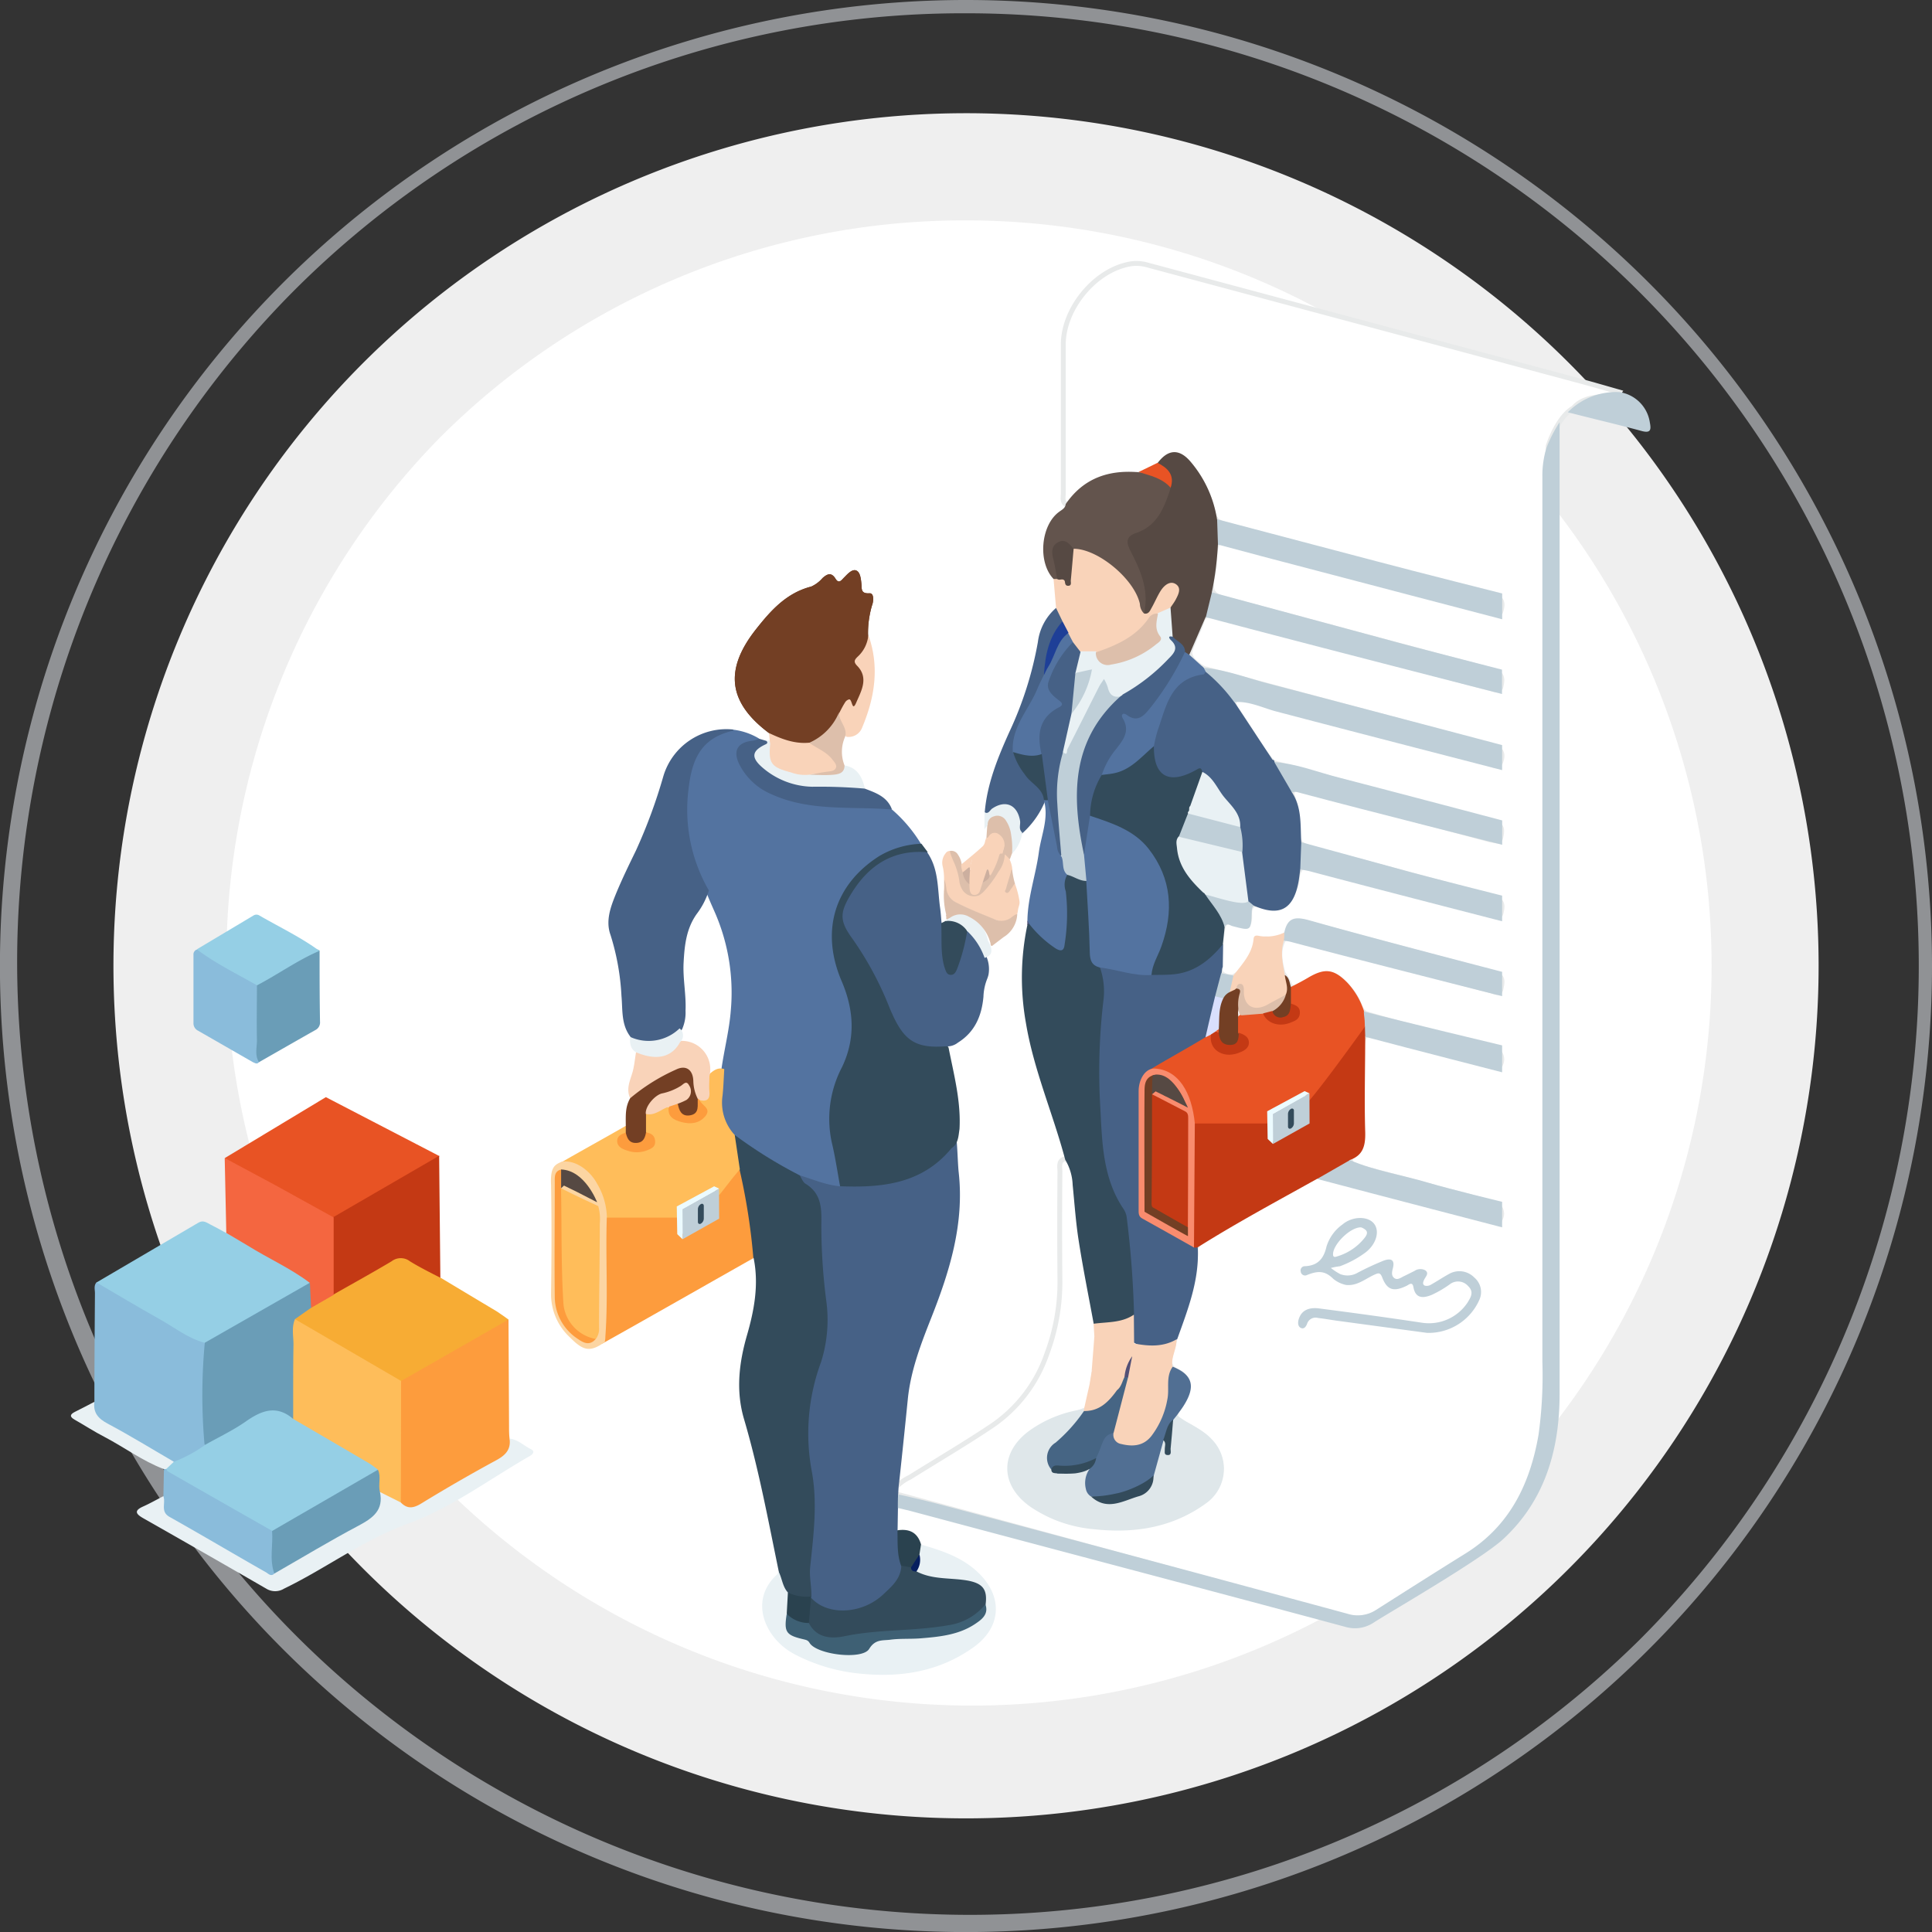 <svg xmlns="http://www.w3.org/2000/svg" viewBox="0 0 317.25 317.25"><rect x="0" y="0" width="317.25" height="317.25" fill="#333333" stroke="none"/><defs><style>.cls-1,.cls-5{fill:#fff;}.cls-2{fill:#efefef;}.cls-3{opacity:0.5;}.cls-4{fill:#edf1f7;}.cls-5{stroke:#e8eaea;stroke-miterlimit:10;stroke-width:0.8px;}.cls-6{fill:#5373a0;}.cls-7{fill:#466186;}.cls-8{fill:#bfcfd8;}.cls-9{fill:#334b5b;}.cls-10{fill:#733f24;}.cls-11{fill:#fd9c3d;}.cls-12{fill:#8abcdb;}.cls-13{fill:#e85324;}.cls-14{fill:#f7ac34;}.cls-15{fill:#95cfe5;}.cls-16{fill:#ffbd5a;}.cls-17{fill:#c43914;}.cls-18{fill:#f46640;}.cls-19{fill:#63544d;}.cls-20{fill:#e9f1f4;}.cls-21{fill:#f9d3b9;}.cls-22{fill:#6a9db7;}.cls-23{fill:#fcd5a2;}.cls-24{fill:#ddbfab;}.cls-25{fill:#2a424f;}.cls-26{fill:#dfe7ea;}.cls-27{fill:#564943;}.cls-28{fill:#516f93;}.cls-29{fill:#febd5a;}.cls-30{fill:#3e6074;}.cls-31{fill:#071f5f;}.cls-32{fill:#1e3f97;}.cls-33{fill:#525076;}.cls-34{fill:#f98c6e;}.cls-35{fill:#d9dffd;}.cls-36{fill:#466584;}.cls-37{fill:#ecfbff;}.cls-38{fill:#ccaf9f;}</style></defs><title>white-full</title><g id="Слой_2" data-name="Слой 2"><g id="Layer_3" data-name="Layer 3"><circle class="cls-1" cx="158.63" cy="158.63" r="131.24"/><path class="cls-2" d="M158.63,36.19a122.43,122.43,0,0,1,86.57,209A122.44,122.44,0,0,1,72.05,72.05a121.62,121.62,0,0,1,86.58-35.86m0-17.6a140,140,0,1,0,140,140,140,140,0,0,0-140-140Z"/><g class="cls-3"><path class="cls-4" d="M158.63,2.18A156.44,156.44,0,0,1,269.25,269.25,156.45,156.45,0,0,1,48,48,155.43,155.43,0,0,1,158.63,2.18m0-2.18A158.63,158.63,0,1,0,317.25,158.63,158.63,158.63,0,0,0,158.63,0Z"/></g><path class="cls-5" d="M258.35,67c-1.91,1.1-3.39,4-4.12,6.24,0,.28,0,.56,0,.84a20.09,20.09,0,0,0-.4,4.71q0,74.41,0,148.84c0,6.25-.85,12.39-3.85,18a25.32,25.32,0,0,1-9.15,10c-4.76,2.91-9.51,5.84-14.19,8.89a6.83,6.83,0,0,1-5.86.86c-23.39-6.29-50-13.7-73.41-20-1.09-.29-.51-.5-.25-1.17a7.55,7.55,0,0,1,2.28-1.63c4.55-2.84,9.18-5.56,13.63-8.55a23.54,23.54,0,0,0,8.89-11.76,33.43,33.43,0,0,0,2.13-11.89q-.08-9,0-18c0-.79-.34-1.89,1-2.14,1.47,1.25,1.55,3,1.64,4.73.41,7.51,2.12,14.83,3.34,22.22a6.15,6.15,0,0,1,.09,2.22,18.48,18.48,0,0,1-.38,5.5c-.13.79-.22,1.58-.34,2.37-.38,1.4-.17,3-1.1,4.21a39,39,0,0,1-4.47,1.49,15.42,15.42,0,0,0-5.83,3.66c-2.8,2.9-2.74,6.54.25,9.33a17.81,17.81,0,0,0,9.33,4.33c5.82,1,11.54.72,17-1.93a11.93,11.93,0,0,0,4.51-3.36,6,6,0,0,0-.27-8.07,13.24,13.24,0,0,0-4.17-3.06c-.65-.33-1.39-.57-1.6-1.4a2.62,2.62,0,0,1,.74-1.66,6.31,6.31,0,0,0,1.08-2.39,2.53,2.53,0,0,0-1.47-3.22,3.94,3.94,0,0,1-1-.67c-.65-.89-.19-1.78,0-2.67s.44-1.48.58-2.24c1.54-4.75,3.24-9.46,3.39-14.54a3,3,0,0,1,1.76-1.89c5.37-2.95,10.64-6.09,16-9.06a6,6,0,0,1,2.46-1c5.95,1.17,11.71,3,17.58,4.53,3.47.89,6.92,1.84,10.38,2.75.62.17,1.46.74,1.86-.36a1.8,1.8,0,0,0-1.18-2.51c-3.69-1.08-7.43-2-11.13-3-3.51-1-7-1.86-10.53-2.83-.82-.22-2-.27-1.8-1.68,1.89-1.22,2-3.06,1.94-5.07-.09-4.08,0-8.17,0-12.25a5.53,5.53,0,0,1,.27-2.32c.61-.88,1.42-.46,2.15-.28,5.7,1.46,11.38,3.06,17.07,4.55a13.77,13.77,0,0,0,1.53.4c.61.09,1.36.63,1.72-.39a1.87,1.87,0,0,0-1-2.46c-2.14-.71-4.35-1.22-6.53-1.83-4.91-1.36-9.89-2.49-14.75-4a2.89,2.89,0,0,1-1-1.53,9.6,9.6,0,0,0-1.56-2.54c-2.37-2.8-3.74-3-6.89-1.2-.85.49-1.61,1.48-2.83.86a11.67,11.67,0,0,0-1.2-2.16c-.5-1.86-.93-3.71.09-5.54.93-.57,1.84-.14,2.74.09,8.44,2.2,16.86,4.51,25.29,6.75,2,.54,4.07,1.06,6.1,1.61.54.15,1.37.6,1.56-.35s.46-1.93-.73-2.46a12.54,12.54,0,0,0-1.8-.57q-14.79-3.9-29.55-7.91c-1.22-.33-2-.23-2.47,1.06a2,2,0,0,1-.56.76,4.34,4.34,0,0,1-3.07.94c-1.41-.18-1.85.5-2.27,1.69a7.8,7.8,0,0,1-3.43,4.47,2.52,2.52,0,0,1-1.93-.46,1.12,1.12,0,0,1-.29-.71,5.08,5.08,0,0,1,0-.78c0-1.12.15-2.24.12-3.36a26.07,26.07,0,0,1,.35-2.78c.2-.87.82-1,1.57-.81.51.1,1,.22,1.52.35.89.23,1.24-.12,1.27-1s-.18-1.71.68-2.27a4.11,4.11,0,0,1,2.14.29,3.19,3.19,0,0,0,4-1.63,7.85,7.85,0,0,0,1-2.93,2.8,2.8,0,0,1,.63-1.73,2.66,2.66,0,0,1,2.14,0c9.26,2.44,18.5,4.94,27.75,7.42a9.54,9.54,0,0,0,1.38.33c.57.07,1.35.55,1.57-.4s.32-1.7-.58-2.27a5.88,5.88,0,0,0-1.62-.61c-9.3-2.49-18.61-5-27.9-7.46-1.06-.28-2.2-.4-3-1.33a1.91,1.91,0,0,1-.29-1,18.9,18.9,0,0,0-1-7c.49-1.21,1.44-.62,2.15-.43,3.56.91,7.12,1.86,10.67,2.82q9.68,2.59,19.35,5.19a4.18,4.18,0,0,0,.61.15c.57,0,1.36.52,1.56-.44s.35-1.85-.72-2.34a19.48,19.48,0,0,0-3-.91c-10.91-2.94-21.84-5.82-32.75-8.79a2.52,2.52,0,0,1-.47-.13,3.13,3.13,0,0,1-.65-.35,33,33,0,0,1-3.23-4.65c-.81-1.17-1.52-2.4-2.34-3.56-.39-.55-.87-1.1-.49-1.87.81-.6,1.64-.17,2.42,0,7.93,2.12,15.87,4.22,23.8,6.36,5.08,1.37,10.17,2.74,15.26,4.06.72.19,1.78,1,2.22-.39s-.12-2.09-1.62-2.52c-4.82-1.35-9.66-2.61-14.49-3.91q-16-4.29-32-8.57a2.68,2.68,0,0,1-.49-.11,3.35,3.35,0,0,1-.66-.32c-.82-.65-1.76-1.21-1.87-2.41.53-1.8,1.49-3.42,2.06-5.21a1.43,1.43,0,0,1,.84-.88,4.92,4.92,0,0,1,2.63.33q18.36,4.92,36.72,9.83c2.44.66,4.87,1.33,7.33,1.93.54.13,1.35.57,1.54-.41.16-.79.35-1.71-.56-2.27a6.51,6.51,0,0,0-1.78-.63c-14.08-3.72-28.14-7.54-42.22-11.28-1-.28-2.22-.36-2.84-1.48a3.57,3.57,0,0,1,0-2.17c.46-1.79.16-3.67.72-5.43.67-.77,1.47-.39,2.2-.2q17.77,4.74,35.54,9.51c2.44.65,4.87,1.32,7.32,1.94.55.14,1.36.55,1.61-.35s.37-1.8-.65-2.36A7.1,7.1,0,0,0,244,97.5c-14-3.67-28.06-7.52-42.1-11.23a6.49,6.49,0,0,1-1.92-.69,2.8,2.8,0,0,1-.87-1.8,17.81,17.81,0,0,0-3.41-7c-1.94-2.49-3.31-2.58-5.49-.39a12.49,12.49,0,0,1-3.3,1.46c-1.14.11-2.28.12-3.42.26a10.56,10.56,0,0,0-6.93,3.56c-.42.48-.79,1.13-1.59,1.12-.58-.5-.37-1.17-.37-1.78q0-12.22,0-24.44c0-5.71,4.9-11.85,10.46-13.12a6.34,6.34,0,0,1,3.12,0L259.58,62.6c2.12.57,4.23,1.19,6.34,1.79-.42.63-1.1.47-1.7.55C261.94,65.27,259.91,65.25,258.35,67Z"/><path class="cls-6" d="M146.47,132.93a23.71,23.71,0,0,1,4.79,5.68,2.66,2.66,0,0,1-2.14.82c-6.09.55-13.25,8-11.8,16.45a26.51,26.51,0,0,0,1.77,6.2,15.85,15.85,0,0,1,0,12.58c-1,2.44-2.17,4.76-2.36,7.48-.23,3.26.56,6.36,1.14,9.5.2,1.06.8,2.1.18,3.21-.67.55-1.41.26-2.11.11a26.27,26.27,0,0,1-4.64-1.53,50.41,50.41,0,0,1-11.27-7.08,6.7,6.7,0,0,1-2-5.12,24.1,24.1,0,0,1,.43-5.62c.45-3.22,1.28-6.38,1.54-9.64a32.93,32.93,0,0,0-2.67-16.28c-.47-1.06-.94-2.12-1.36-3.19-3.76-6.68-4.79-13.69-2.51-21.07,1-3.24,3.11-5.39,6.65-5.64a10.73,10.73,0,0,1,4.54,1.49c-.07.82-.78.73-1.29.88-1.78.52-2.25,1.38-1.49,3a9.64,9.64,0,0,0,4.12,4.24,17.22,17.22,0,0,0,5.78,2,57.09,57.09,0,0,0,9.59.69A11.2,11.2,0,0,1,146.47,132.93Z"/><path class="cls-7" d="M131.32,193c2.19.66,4.31,1.6,6.63,1.8a3.52,3.52,0,0,1,2.57-.44,25.61,25.61,0,0,0,8.06-1.25,13.4,13.4,0,0,0,6.27-3.75c.4-.44,1.43-2.51,2.22-2.28.18,2,.21,4.09.36,5.47.92,8.36-1.45,16.1-4.46,23.72-1.74,4.4-3.45,8.82-3.91,13.58-.37,3.75-1.32,12.86-1.5,14.29l-.11,1.87a1.21,1.21,0,0,1,0,1.63l-.06,3.66a1.74,1.74,0,0,1,.55,1.57,26.18,26.18,0,0,0,.49,4.06A3.2,3.2,0,0,1,148,259c-2.48,4.18-6.23,6.05-11,6a4.25,4.25,0,0,1-4.12-2.63,3.18,3.18,0,0,1-.14-.53,16.39,16.39,0,0,1,0-7,56.93,56.93,0,0,0-.38-16.64,25.55,25.55,0,0,1,1.2-12.13A33.76,33.76,0,0,0,134.78,211a80.78,80.78,0,0,1-.6-11.64,4.22,4.22,0,0,0-1.62-3.86C131.82,194.9,130.94,194.2,131.32,193Z"/><path class="cls-8" d="M147.43,247.63c0-.54,0-1.69.06-2.24,2.7.6,5,1.16,7.4,1.79Q188.13,256,221.3,265a5.47,5.47,0,0,0,4.66-.64c4.89-3.1,9.77-6.21,14.68-9.26,7.26-4.51,10.6-11.42,12-19.5a71.19,71.19,0,0,0,.63-12q0-72.7,0-145.41a15.61,15.61,0,0,1,.67-4.65,22.56,22.56,0,0,1,2.16-4.21s0,7.3,0,7.78q0,75.85,0,151.73c0,9.12-2.35,17.46-9.22,23.85-3.49,3.26-18.12,11.73-21.19,13.67a5.53,5.53,0,0,1-4.64.82c-24-6.46-47.92-12.74-71.89-19.16C148.6,247.91,148,247.73,147.43,247.63Z"/><path class="cls-9" d="M131.32,193c.31.48.51,1.14,1,1.41,2.53,1.57,2.61,3.94,2.55,6.57a97.26,97.26,0,0,0,.78,12.4,23,23,0,0,1-.83,10.29,33.76,33.76,0,0,0-1.54,17.81c1,5.29.31,10.56-.24,15.82-.17,1.67.24,3.24.2,4.86-1.34.92-2.59.46-3.83-.22-1.3-1-1.43-2.46-1.54-3.93-1.73-8.38-3.28-16.79-5.7-25-1.37-4.66-.81-9.27.51-13.82,1.19-4.13,1.94-8.28,1.08-12.57a2.51,2.51,0,0,1-.64-1.73c-.57-4.26-1.41-8.48-2-12.74-.23-1.27-.54-2.52-.82-3.78-.15-.69-.36-1.43.35-2A75.77,75.77,0,0,0,131.32,193Z"/><path class="cls-9" d="M156.25,188.54c-4.81,5.86-11.39,6.52-18.3,6.25-.44-2.36-.78-4.75-1.34-7.08a18.29,18.29,0,0,1,1.65-12.47c2.22-4.63,2-9.25,0-14-3.61-8.31-1.25-16,6.16-20.69a14.6,14.6,0,0,1,6.89-2l1,1.33c-.16.79-.8.56-1.26.53-6.39-.36-10.19,4.82-11.89,8.92-.65,1.57.2,2.89,1.05,4.08a50.84,50.84,0,0,1,4.58,7.71c.7,1.46,1.33,3,2,4.46a16.26,16.26,0,0,0,1.63,3.05,5.81,5.81,0,0,0,4.93,2.63c.85,0,1.83-.19,2.41.76.87,4.42,2.05,8.8,1.8,13.37C157.37,186.59,157.39,187.79,156.25,188.54Z"/><path class="cls-7" d="M120.33,120c-5.83,1.34-6.88,5.53-7.37,10.5a26.51,26.51,0,0,0,3.44,15.72,12.54,12.54,0,0,1-2,3.87c-1.73,2.45-2,5.2-2.15,8.05-.13,2.62.44,5.2.32,7.82a6.7,6.7,0,0,1-.57,3.06c-1.89,2.34-4.44,2.56-7.16,2.18a1.79,1.79,0,0,1-1.35-1c-1.51-2-1.23-4.41-1.44-6.65a39.88,39.88,0,0,0-1.79-10c-.85-2.33,0-4.59.86-6.72,1-2.43,2.15-4.79,3.3-7.15a87,87,0,0,0,4.51-12.23,10.81,10.81,0,0,1,11.35-7.67c.1,0,.14.08.13.15S120.36,120,120.33,120Z"/><path class="cls-7" d="M155.24,171.81c-5.4.43-7.08-1.36-9.16-6.3A54.13,54.13,0,0,0,140,154.18c-2.2-3-2.12-4.33-.21-7.44,2.86-4.67,6.82-7.25,12.45-6.8,1.95,2.78,1.69,6.07,2.14,9.19.11.82.16,1.65.24,2.47.7.45.55,1.19.58,1.84a23.37,23.37,0,0,0,.14,3.45c.16.77,0,2.06.9,2.09s.88-1.27,1.14-2,.41-1.62.63-2.43a3.7,3.7,0,0,1,.62-1.59c.72-.38,1,.26,1.38.62a8.19,8.19,0,0,1,2.06,3.73,5.23,5.23,0,0,1,.25,2.74,4.64,4.64,0,0,1-.23.72,8.68,8.68,0,0,0-.6,2.9c-.28,3.12-1.4,5.79-4.18,7.53A2.85,2.85,0,0,1,155.24,171.81Z"/><path class="cls-10" d="M126.27,120.37c-6.68-5-7.38-10.36-2.16-17,2.44-3.09,5-6,9.1-7.05a5.37,5.37,0,0,0,1.86-1.4c.76-.67,1.43-1,2.12.09.57.95,1,.23,1.43-.19s1.23-1.39,1.93-1.16.82,1.35.9,2.2-.14,1.66,1.37,1.56c.75,0,.62,1.39.37,2a16,16,0,0,0-.65,4.8,3.62,3.62,0,0,1-1,3.31,1.59,1.59,0,0,0-.19,2c1,2,.47,4-.42,5.87-.19.39-.54.79-1,.61-1.08-.44-1.39.29-1.74,1a8.63,8.63,0,0,1-5.56,5.27C130.27,122.53,128.05,122.18,126.27,120.37Z"/><path class="cls-10" d="M126.27,120.37c-6.68-5-7.38-10.36-2.16-17,2.44-3.09,5-6,9.1-7.05a5.37,5.37,0,0,0,1.86-1.4c.76-.67,1.43-1,2.12.09.57.95,1,.23,1.43-.19s1.23-1.39,1.93-1.16.82,1.35.9,2.2-.14,1.66,1.37,1.56c.75,0,.62,1.39.37,2a16,16,0,0,0-.65,4.8,3.62,3.62,0,0,1-1,3.31,1.59,1.59,0,0,0-.19,2c1,2,.47,4-.42,5.87-.19.39-.54.79-1,.61-1.08-.44-1.39.29-1.74,1a8.63,8.63,0,0,1-5.56,5.27C130.27,122.53,128.05,122.18,126.27,120.37Z"/><path class="cls-11" d="M83.5,216.68l.09,17.51c0,.68,0,1.36.08,2,.6,1.62.41,2.49-1,3.33-4.57,2.75-9.19,5.44-13.87,8-1.6.88-2.7.37-3.41-1.4a40.06,40.06,0,0,1-.14-6.29c0-4.15-.17-8.3.11-12.44a3,3,0,0,1,1.73-1.93c4.77-2.78,9.56-5.52,14.33-8.29A2.77,2.77,0,0,1,83.5,216.68Z"/><path class="cls-12" d="M15.5,230.23c0-5.95.05-11.91.09-17.86,0-.6-.22-1.26.26-1.8a2.6,2.6,0,0,1,1.89.62c5.13,2.85,10.1,6,15.29,8.72a1.33,1.33,0,0,1,.86,1c0,5.27,0,10.54,0,15.81a1.29,1.29,0,0,1-.51,1.26c-1.49.95-2.88,2.13-4.74,2.33-3.1-1.33-5.88-3.25-8.84-4.85-1.11-.6-2.19-1.26-3.26-1.93C15.12,232.71,14.89,231.87,15.5,230.23Z"/><path class="cls-13" d="M36.92,190.16l16.59-10,18.65,9.68-1,1.16-15.62,9a2.06,2.06,0,0,1-.74.23,2.62,2.62,0,0,1-1.49-.43q-7.92-4.57-15.84-9.12A3.22,3.22,0,0,1,36.92,190.16Z"/><path class="cls-14" d="M83.5,216.68,65.86,226.77c-.77.33-1.3-.21-1.87-.54-4.88-2.78-9.73-5.62-14.6-8.43-.45-.26-1-.47-1.09-1.06.31-1.35,1.68-1.5,2.52-2.24,1.31-.77,2.57-1.6,3.91-2.3,3-1.73,6.05-3.38,9-5.23,1.45-.91,2.77-1.13,4.2-.08s3.22,1.52,4.41,2.92q4.65,2.77,9.28,5.56C82.25,215.77,82.87,216.24,83.5,216.68Z"/><path class="cls-15" d="M33.63,220.51c-2.84-.77-5.1-2.62-7.6-4-3.43-1.91-6.79-3.94-10.18-5.92q8.37-4.9,16.72-9.81c.82-.49,1.39,0,2,.31s1.68.87,2.22,1.19,9.18,4.74,13,7c.56.33,1.27.59,1.26,1.44-1.54,1.48-3.51,2.3-5.31,3.36-3.39,2-6.81,4-10.25,5.92C34.94,220.29,34.38,220.77,33.63,220.51Z"/><path class="cls-11" d="M121.43,192a102.85,102.85,0,0,1,2.28,14.6c-8,4.52-16.73,9.51-24.75,14-1,.25-.18-.94-.16-1.49.19-5.76,0-11.53.09-17.3a2.89,2.89,0,0,1,.33-2,1.63,1.63,0,0,1,1.13-.48,75.14,75.14,0,0,1,10.61.14c.69.27.82.85.86,1.5s-.12,1.15.29,1.63a10.09,10.09,0,0,0,5-2.56c.44-.35.34-1,.37-1.48a7.68,7.68,0,0,1,.22-2.48c.76-1.11,1.46-2.25,2.26-3.33C120.33,192.35,120.6,191.64,121.43,192Z"/><path class="cls-16" d="M111.26,199.94H99.38c-.68-.51-.52-1.34-.72-2-.79-2.77-2.12-5.12-4.88-6.39-.44-.2-1.88,0-1.79-.58,3.24-1.87,7.5-4.21,10.74-6.08.36.15.39.46.39.79a1.45,1.45,0,0,1-.34.69c-1,1.25-.77,1.87.75,2.23a4.18,4.18,0,0,0,1.41.09c.74-.08,1.55-.19,1.88-.94s-.47-1.16-.94-1.61a1.25,1.25,0,0,1-.24-.4,3.84,3.84,0,0,1,.12-2.77,8.11,8.11,0,0,1,3.81-1.24c.45.13.57.57.81.91a3.42,3.42,0,0,0,4,1.06c.9-.39,1.39-.94.75-2-.24-.38-.58-.79-.16-1.28a1.81,1.81,0,0,0,1-1.77,4,4,0,0,1,.32-2.1c.75-.66,1.5-1.36,2.64-1-.09,1.45-.13,2.9-.28,4.34a7.81,7.81,0,0,0,2,6.49l.84,5.64c-1.64,1.91-2.08,2.62-3.36,4.18-.43-.14-.49-.62-.8-.87-2,.36-3.6,1.69-5.26,2.76C111.47,198.41,112.12,199.53,111.26,199.94Z"/><path class="cls-17" d="M72.31,209.81s-3.38-1.67-5-2.7a2.46,2.46,0,0,0-3,0c-3.15,1.88-6.37,3.65-9.56,5.47-.91-.19-.9-1-.91-1.61q-.12-4.7,0-9.39a1.85,1.85,0,0,1,.9-1.72l17.37-10.07Z"/><path class="cls-18" d="M54.79,199.91l0,12.72-3.73,2.14c-1.09-1.32-.82-2.71-.19-4.12-3.17-2.39-6.8-4-10.16-6.09-1.28-.79-3.55-2.09-3.55-2.09l-.26-12.31,8.26,4.43Z"/><path class="cls-19" d="M175,82.77c2.91-4.25,7.06-5.66,12-5.22,2.31,0,4.28.61,5.53,2.73-.66,2.93-1.71,5.61-4.58,7.1-.38.2-.74.4-1.12.58a1.39,1.39,0,0,0-.7,2.18,25.52,25.52,0,0,1,2.08,5.25c.45,1.78.88,3.59-.2,5.33-.75.3-1-.32-1.07-.77-1.42-5.55-5.67-8-10.62-9.59-.2-.06.05,0-.15-.06a4.62,4.62,0,0,1-.67-.41c-.49-.33-1-.64-1.58-.21a1.58,1.58,0,0,0-.52,1.55,20,20,0,0,0,.44,2.31c.11.56.31,1.13-.17,1.63a.57.57,0,0,1-.64-.07c-2.66-2.71-2.16-8.88.91-11.07C174.37,83.7,174.93,83.46,175,82.77Z"/><path class="cls-20" d="M127.82,258c.61,1.13.65,2.51,1.56,3.5.66,1.19.29,2.45.21,3.69,0,2.55,0,2.56,2.38,3.56a3.78,3.78,0,0,1,1.08.63,8.19,8.19,0,0,0,9.94.2,4.34,4.34,0,0,1,2-.73c3-.54,6.08-.09,9.09-.64a13.44,13.44,0,0,0,6.25-2.38,2.22,2.22,0,0,0,1-2.41c-.2-2.42-.65-2.92-3.09-3.32-1.7-.28-3.41-.44-5.12-.65-1.06-.13-2.23-.15-2.84-1.31-.12-1.05.66-2,.31-3.08a1.58,1.58,0,0,1,.57-1.45c3.51,1,6.94,2.12,9.62,4.77,3.94,3.9,3.64,8.84-.9,12.1-5.46,3.91-11.65,5-18.25,4.38a29.23,29.23,0,0,1-11.08-3.18c-4.82-2.49-7.7-8.74-3-13.09C127.75,258.47,127.75,258.2,127.82,258Z"/><path class="cls-20" d="M65.82,246.72c1.06,1.1,2.06.95,3.33.18,4-2.45,8.12-4.83,12.27-7.08,1.55-.83,2.51-1.76,2.25-3.59,1.38.14,2.33,1.16,3.5,1.73.74.36.34.84-.2,1.15-6.61,3.78-12.88,8.51-19.93,11.07-7.4,2.69-13.5,7.36-20.4,10.69a2.77,2.77,0,0,1-2.92,0q-10.09-5.83-20.24-11.59c-1.18-.68-1.49-1.22,0-1.89,1.14-.51,2.22-1.13,3.33-1.7.53,0,.58.47.57.78-.08,1.52.89,2.23,2,2.9,4.63,2.71,9.29,5.37,14,8a2,2,0,0,0,1.62.44c5.3-2.91,10.47-6.06,15.74-9A2,2,0,0,0,61.89,247a2.66,2.66,0,0,1,.43-1.95C63.93,244.67,64.9,245.65,65.82,246.72Z"/><path class="cls-21" d="M176.3,90.11c4,0,10,5,10.88,9.06a2.3,2.3,0,0,0,.66,1.55,16.46,16.46,0,0,0,1.74-3,5,5,0,0,1,1.58-1.93,1.82,1.82,0,0,1,2.2-.17,1.86,1.86,0,0,1,.5,2.16,5.26,5.26,0,0,1-1.33,2.12,5.45,5.45,0,0,1-2.35,1.27,2.16,2.16,0,0,0-1.52,1,16.08,16.08,0,0,1-8.87,5.3,5.07,5.07,0,0,1-2.19-.08,3.45,3.45,0,0,1-1.68-1.67c-.27-.53-.52-1.07-.79-1.6s-.64-1.28-.95-1.92-.91-1.47-.77-2.4c-.14-1.58-.27-3.16-.41-4.73h.61a.56.56,0,0,1,.36-.21,4.79,4.79,0,0,1,1,.2c.7-.35.25-1,.37-1.47C175.64,92.44,175.19,91.07,176.3,90.11Z"/><path class="cls-12" d="M45.05,258.39c-.55.57-1,0-1.38-.21-5.28-3-10.53-6.12-15.84-9.1-1.54-.87-.58-2.28-1-3.37l.09-4.43a.65.65,0,0,1,.45-.13c3.63,1.69,6.93,4,10.45,5.86,1.89,1,3.72,2.17,5.6,3.24a3,3,0,0,1,1.68,1.58A22.89,22.89,0,0,1,45.05,258.39Z"/><path class="cls-12" d="M42.53,174.42c-.34.4-.66.13-1,0l-9-5.17a1.34,1.34,0,0,1-.76-1.26c0-3.72,0-7.44,0-11.17a.85.85,0,0,1,.51-.88,3,3,0,0,1,1.47.53c2.46,1.42,4.9,2.88,7.38,4.28a2.56,2.56,0,0,1,1.45,1.57A75.83,75.83,0,0,1,42.53,174.42Z"/><path class="cls-22" d="M42.53,174.42c-.74-1.16-.32-2.44-.34-3.66-.06-3,0-6,0-9,.06-.68.64-.92,1.12-1.2,2.38-1.39,4.78-2.76,7.17-4.15.58-.34,1.21-.84,2-.31,0,3.89,0,7.78.07,11.67a1.39,1.39,0,0,1-.8,1.39C48.65,170.92,45.59,172.67,42.53,174.42Z"/><path class="cls-15" d="M52.45,156.14c-3.61,1.54-6.79,3.86-10.25,5.66-3.33-1.91-6.8-3.58-9.88-5.91l9.29-5.55a.92.92,0,0,1,1,0C45.91,152.25,49.37,153.89,52.45,156.14Z"/><path class="cls-7" d="M173.41,99.83l1.06,2.2a4.32,4.32,0,0,1-.74,1.86,16.74,16.74,0,0,0-1.87,7c-.81,2.58-2.41,4.77-3.53,7.2-.78,1.68-1.69,3.29-1.49,5.23.42,2.4,2.16,4,3.64,5.68.61.7,1.42,1.27,1.2,2.38a14.43,14.43,0,0,1-3.84,5.48c-.83-.32-.67-1.12-.8-1.75-.5-2.44-1.64-3-3.81-1.83-.82.45-.82.45-1.53.13.39-4.73,2.17-9.07,4.09-13.32a58.81,58.81,0,0,0,4.64-14.67A8.84,8.84,0,0,1,173.41,99.83Z"/><path class="cls-7" d="M146.47,132.93c-6.59-.56-13.37.37-19.67-2.46a10.48,10.48,0,0,1-5.42-5c-1.08-2.26-.22-3.61,2.29-3.85a5.57,5.57,0,0,0,1-.31l1.18.35c.78.43.27.72-.11,1-1.48,1.15-1.54,1.86,0,3.11a12.57,12.57,0,0,0,7.83,2.89c2,.08,4.1-.1,6.14.11a3.59,3.59,0,0,1,2.35.75C143.85,130.2,145.72,130.85,146.47,132.93Z"/><path class="cls-23" d="M92.27,190.75c2.37-.32,4.72,1.62,5.79,3.64a11.33,11.33,0,0,1,1.59,5.35c-.24,6.6.24,13.21-.25,19.81,0,.4,0,.1-.08.81-2.52,1.84-3.65,1.35-5.77-.79a9.61,9.61,0,0,1-3.06-7.15c.08-5.94.1-11.87,0-17.81C90.33,191.57,91.13,191.25,92.27,190.75Z"/><path class="cls-21" d="M116.49,176.73c0,.84-.08,1.68,0,2.51.12,1.34-.47,1.7-1.67,1.38a.94.94,0,0,1-.63-.26,3.18,3.18,0,0,1-.75-2.16c-.17-2.29-1.2-2.87-3.21-1.71s-3.69,2.19-5.51,3.34c-.38.24-.69.67-1.24.51-.72-1.54,0-2.92.41-4.36.27-1,.37-2.13.55-3.19a1.39,1.39,0,0,1,1.21,0,5,5,0,0,0,5.53-1.46,1.53,1.53,0,0,1,.65-.41A4.66,4.66,0,0,1,116.49,176.73Z"/><path class="cls-10" d="M103.48,180.34a31.72,31.72,0,0,1,7.53-4.71c1.61-.79,2.78,0,2.84,1.89a6.85,6.85,0,0,0,.7,2.86c.23.69.59,1.36.24,2.1a1.71,1.71,0,0,1-1.73,1.09,2,2,0,0,1-2-1.8c0-.84.64-1.13,1.17-1.54a1,1,0,0,0,.39-1.38c-.32-.51-.76,0-1.11.08-2.22.77-4.45,1.53-5.43,4l0,3a1.26,1.26,0,0,1-.51,1.76,1.88,1.88,0,0,1-2.08.11,1.33,1.33,0,0,1-.73-1.82l0-1.13C102.75,183.05,102.67,181.76,103.48,180.34Z"/><path class="cls-8" d="M257.45,67.7a11.06,11.06,0,0,1,8.47-3.31,5.91,5.91,0,0,1,5,5c.23,1.17.15,1.8-1.39,1.37C265.81,69.75,261.16,68.66,257.45,67.7Z"/><path class="cls-21" d="M126.27,120.37c2.12,1,4.27,1.83,6.68,1.58a6.24,6.24,0,0,1,4.37,2.76c.87,1.11.38,2.15-1,2.35-1.2.16-2.37.37-3.55.62a9.6,9.6,0,0,1-5.51-1.39c-1.81-1-2.06-2-1.07-3.82a2.94,2.94,0,0,0,.21-.9Z"/><path class="cls-20" d="M27.29,241.24l-.38,0c-3.49-1.32-6.48-3.57-9.76-5.29-1.67-.86-3.26-1.9-4.9-2.83-.84-.48-.78-.86.05-1.28,1.08-.53,2.14-1.1,3.2-1.65-.23,1.81.64,2.77,2.23,3.61,3.67,1.95,7.21,4.14,10.8,6.22C28.63,241,28,241.16,27.29,241.24Z"/><path class="cls-21" d="M137.85,117c.31-.59.61-1.2,1-1.78a1.12,1.12,0,0,1,.49-.35c.64-.33.52,2.25,1.27.48s2.11-4,.16-6c-.66-.67-.46-1,.06-1.51a5.44,5.44,0,0,0,1.76-3.57c1.86,5.21,1.06,10.24-1,15.16a2.38,2.38,0,0,1-2.65,1.55C138.22,119.69,137.31,118.5,137.85,117Z"/><path class="cls-20" d="M126.36,121.57a2.61,2.61,0,0,1,.11.61c-.3,3.15.16,3.81,3.4,4.65a6.64,6.64,0,0,0,3.06.38,7.84,7.84,0,0,1,2.15-.17,4.8,4.8,0,0,0,3.6-1.35c2.14.37,2.92,1.94,3.34,3.81a85.92,85.92,0,0,0-8.64-.31,12.89,12.89,0,0,1-8.21-3.18c-1.9-1.65-1.71-2.74.56-3.79.36-.17.3-.34.13-.59Z"/><path class="cls-9" d="M158.82,152.89a31.21,31.21,0,0,1-1.6,6.07c-.22.54-.45,1.16-1.14,1.12s-.8-.76-1-1.29c-.69-2.35-.38-4.79-.53-7.19l.7-.36C157.08,150.6,158.38,151.21,158.82,152.89Z"/><path class="cls-24" d="M138.68,125.69c0,1.34-1.07,1.46-2,1.54-1.25.1-2.52,0-3.78,0,1-.18,2-.4,3-.52.53-.07,1.1-.08,1.35-.59s-.27-1-.61-1.46c-1-1.25-2.51-1.79-3.76-2.69a9.33,9.33,0,0,0,4.9-5c-.09,1.44,1.43,2.48,1,4A6.05,6.05,0,0,0,138.68,125.69Z"/><path class="cls-20" d="M163.56,135.19a1.73,1.73,0,0,0-1.9,1.05c0-.94,0-1.89,0-2.84.68.33.88-.37,1.27-.63,2.18-1.47,4.12-.63,4.57,2,.11.64-.29,1.38.34,1.91,0,1.38-1.3,3.59-2.32,3.9-.17-1.23-.27-2.48-.52-3.7"/><path class="cls-20" d="M111.67,171.13c-1.35,2.51-3.87,3.09-7.23,1.66-1-.6-1-1.55-1-2.54a7.3,7.3,0,0,0,8.15-1.38A1.48,1.48,0,0,1,111.67,171.13Z"/><path class="cls-25" d="M151.24,253.61c-.09.55-.17,1.1-.26,1.65-.19,1-.34,2.09-1.54,2.49a1.39,1.39,0,0,1-1.48-.67c-.69-1.87-.54-3.84-.59-5.79C149.31,251,150.67,251.63,151.24,253.61Z"/><path class="cls-20" d="M158.82,152.89a3.74,3.74,0,0,0-3.53-1.65l.33-.6c2.94-1.44,5.88.27,6.62,3.86.89,1.55.71,2.43-.56,2.79A11.08,11.08,0,0,0,158.82,152.89Z"/><path class="cls-9" d="M174.92,190.44c-2-7.56-5.19-14.77-6.47-22.54a42.11,42.11,0,0,1,.25-16,.42.42,0,0,1,.23-.4c1.27.31,1.78,1.55,2.72,2.26.7.53,1.32,1.56,2.2,1.28s.54-1.46.65-2.24a25.8,25.8,0,0,0,0-6.57c-.11-1-.47-2.12.74-2.8a4.68,4.68,0,0,1,3.39,1.31,20.64,20.64,0,0,1,.61,5.3c0,2.16.28,4.31.34,6.46,0,1.08.82,1.51,1.33,2.2a8.49,8.49,0,0,1,.84,5.21,143,143,0,0,0-.59,14.93,75.71,75.71,0,0,0,1.32,13.61,8.77,8.77,0,0,0,1.23,3.38,15.49,15.49,0,0,1,2.43,8.2c.14,3.31.34,6.6.68,9.89a3.57,3.57,0,0,1-.22,1.71,2.85,2.85,0,0,1-2.1,1.51c-1.62.29-3.24,1-4.91.22-.83-4.52-1.74-9-2.45-13.56-.48-3-.69-6.14-1-9.22A8.67,8.67,0,0,0,174.92,190.44Z"/><path class="cls-7" d="M186.22,215.88A160.4,160.4,0,0,0,185,199.79a3.28,3.28,0,0,0-.53-1.3c-3.37-5-3.49-10.8-3.78-16.46a99.18,99.18,0,0,1,.54-18.06,11.88,11.88,0,0,0-.61-5.11c.63-.63,1.37-.37,2.08-.21a41.94,41.94,0,0,0,6.22,1,23.17,23.17,0,0,0,4.84-.36,10.48,10.48,0,0,0,5.46-3.22c.43-.49.76-1.19,1.62-1l-.05,3.71a1.46,1.46,0,0,0-.12.39l-.08.63c.36,1.38-.37,2.59-.62,3.88-.56,2.14-1.15,4.27-1.57,6.45a3.11,3.11,0,0,1-1.7,1.73c-2.39,1.36-4.74,2.79-7.13,4.15a2.52,2.52,0,0,0-2.14,2.84c0,6.5,0,13,0,19.52a2,2,0,0,0,1.25,1.81c2.45,1.41,4.92,2.81,7.34,4.27a1.57,1.57,0,0,1,.66.41c.29,5.33-1.62,10.16-3.36,15a6,6,0,0,1-7.19.57A5.55,5.55,0,0,1,186.22,215.88Z"/><path class="cls-7" d="M212.16,130.14c1.65,2.51,1.35,5.38,1.52,8.16.46,1.51.73,3-.17,4.48-.1.72-.17,1.44-.31,2.15-.85,4.44-3.11,5.61-7.31,3.79a1.34,1.34,0,0,1-1.32-.79c-.45-2.64-.76-5.29-1-8-.24-1.25-.06-2.54-.26-3.79a5.88,5.88,0,0,0-1.36-3.46c-1.17-1.48-2.37-2.95-3.44-4.51a2.53,2.53,0,0,0-1.41-1.2,2.14,2.14,0,0,0-1.33.36c-4.26,1.83-7.11-.2-6.72-4.79a26.14,26.14,0,0,1,2.61-8.07c1.37-2.45,3.23-4.13,6.12-4.41.8-.14,1.28.38,1.74.87,1.23,1.3,2.81,2.37,3.16,4.32l6.28,9.51c.17,0,.31.14.31.34v0A8.93,8.93,0,0,1,212.16,130.14Z"/><path class="cls-17" d="M196.61,204.86l-.55,0a1.72,1.72,0,0,1-.55-1.41c.18-5.91,0-11.81.08-17.72a2,2,0,0,1,.31-1.34,1.78,1.78,0,0,1,1.27-.53,81.28,81.28,0,0,1,10.47.14c.83.33.87,1.06.91,1.81,0,.58-.26,1.3.54,1.64a29.44,29.44,0,0,0,4.91-2.57c.52-.39.48-1,.52-1.57a9.68,9.68,0,0,1,.21-2.63q3.83-5.82,7.89-11.48c.44-.61,1-1.64,1.87-.38a1.3,1.3,0,0,1-.31,1.4c0,5.24-.16,10.48,0,15.72.05,2.16-.33,3.75-2.49,4.53a10.22,10.22,0,0,1-5.39,3.09C209.67,197.26,203,200.83,196.61,204.86Z"/><path class="cls-13" d="M224.14,168.57s-6.52,9.12-9.12,12.12a1.26,1.26,0,0,1-.52-.68c-.29-.44-.63-.45-1.06-.16s-1.19.65-1.78,1c-1.57.85-3.31,1.53-3.58,3.64l-11.88,0c-.52-.14-.54-.59-.59-1-.46-3.58-2.12-6.26-5.63-7.57-.21-.08-1.58.2-1.6,0,2.76-1.71,6.76-3.87,9.52-5.58.34-.26.51-.59,1-.49a.8.8,0,0,1,.34.5c.49,1.94,1.87,2.7,3.83,2.12,1.54-.46,1.73-1.28.55-2.39a1.85,1.85,0,0,1-.58-.72,2.89,2.89,0,0,1,.12-2.25,1.79,1.79,0,0,1,.82-.64,7.87,7.87,0,0,1,3.27-.3c.76.44,1.29,1.22,2.22,1.44a3.53,3.53,0,0,0,2,0c1.48-.5,1.66-1.21.58-2.32a2,2,0,0,1-.53-.77c0-.85-.38-1.75.44-2.44,1-.52,1.95-1,2.9-1.57,2.72-1.59,4.18-1.39,6.4.87A12.41,12.41,0,0,1,224,166.1,3.61,3.61,0,0,1,224.14,168.57Z"/><path class="cls-26" d="M193.21,232.34c1.81,1.5,4.12,2.19,5.77,4a6.92,6.92,0,0,1-.76,10.39c-5.53,4.09-11.8,5.11-18.51,4.39a22.1,22.1,0,0,1-10.3-3.55c-5.26-3.54-5.37-9.14-.17-12.79a20,20,0,0,1,8.74-3.39.48.48,0,0,1,.2.37,18.1,18.1,0,0,1-4.55,5.48c-1.25,1.15-1.5,2.29-.63,3.7a1.82,1.82,0,0,0,1.07.63c1,.26,3.41-1,4.39-.94s.17,1.42.16,2.51a3.15,3.15,0,0,0,.72,2,3.32,3.32,0,0,0,3.21,1.17,17.61,17.61,0,0,0,3.64-.83,3.71,3.71,0,0,0,2.86-3.48c.54-1.87.46-3.95,1.81-5.56,1,.49,1,.49,1.19-1a9.1,9.1,0,0,1,.46-2.59C192.66,232.54,192.81,232.26,193.21,232.34Z"/><path class="cls-9" d="M189.48,122.53c-.07,4.94,2.44,6.39,6.85,3.94.52-.28.92-.63,1.09.28.39,1.25-.41,2.26-.72,3.37a19.51,19.51,0,0,1-.84,2.15,4,4,0,0,0-.35,1.07,2.35,2.35,0,0,1-.13.43c-.5,1.24-.95,2.5-1.43,3.75a7.12,7.12,0,0,0,1.37,5.78,20.87,20.87,0,0,0,2.46,2.86l.3.34c.09.11.18.24.26.36a21.59,21.59,0,0,0,1.45,1.86,4.62,4.62,0,0,1,1.3,3.53c-.09.94-.19,1.88-.29,2.82-2.1,2.55-4.55,4.55-8,4.91-1.24.13-2.49.09-3.73.12-.59-.69-.25-1.38,0-2.06.57-1.41,1-2.85,1.55-4.29a15.32,15.32,0,0,0,.08-9.14c-1.31-5-5-7.69-9.59-9.37-.87-.32-1.86-.46-2.42-1.35a8.18,8.18,0,0,1,1.83-6.78,13.33,13.33,0,0,0,7.66-4.17A1.05,1.05,0,0,1,189.48,122.53Z"/><path class="cls-27" d="M192.21,99.77c.28-.43.6-.84.84-1.29.44-.84,1-1.89.06-2.54s-1.91.15-2.47,1-1,1.93-1.54,2.88c-.27.49-.5,1.09-1.26.92.92-3.8-.57-7.1-2.23-10.32-.74-1.45-.65-2.36.95-2.9,3.54-1.19,4.64-4.26,5.67-7.37,0-1.74-1.19-2.86-2.16-4.09,1.74-2.35,3.62-2.42,5.48-.19a19.19,19.19,0,0,1,4.3,9.42,3.93,3.93,0,0,1,.14,4.15,51.68,51.68,0,0,1-1,7.84,4.13,4.13,0,0,1-1.05,4.12l-2.66,6.13a1,1,0,0,1-1.08-.4c-.37-1.2-1.89-1.59-2.09-2.93C192.16,102.71,191.43,101.23,192.21,99.77Z"/><path class="cls-8" d="M198,101.38,199,97.26l30.43,8.22c5.38,1.45,17.21,4.48,17.21,4.48v4s-32.44-8.3-47.77-12.39A9.3,9.3,0,0,0,198,101.38Z"/><path class="cls-8" d="M202.67,115.3a26.74,26.74,0,0,0-4.7-5c-.3-.12-.45-.31-.33-.64,3.69.31,7.14,1.67,10.69,2.6,12.34,3.22,38.33,10.09,38.33,10.09v4.11s-25.41-6.55-37.35-9.7C207.13,116.14,205,115.09,202.67,115.3Z"/><path class="cls-8" d="M200,89.42c-.05-1.39-.09-2.77-.14-4.15q13.1,3.45,26.19,6.9c6.39,1.7,20.62,5.28,20.62,5.28v4.24s-26.79-7-39.52-10.36Z"/><path class="cls-8" d="M212.16,130.14l-2.91-5c3.65.26,7,1.62,10.52,2.52,8.65,2.23,26.9,7.06,26.9,7.06v4s-22.49-5.66-32.84-8.43C213.28,130.17,212.74,129.87,212.16,130.14Z"/><path class="cls-8" d="M210.89,153.14c.58-2.83,2.18-2.57,4.5-1.91,10.06,2.86,31.27,8.35,31.27,8.35v4s-23.74-6-34.75-8.93c-.36-.09-.72-.13-1.09-.2A1,1,0,0,1,210.89,153.14Z"/><path class="cls-8" d="M234.34,218.87l-14.82-2c-1-.14-2.06-.33-3.1-.45a1.46,1.46,0,0,0-1.78.94c-.16.44-.48.93-1,.71s-.54-.87-.4-1.38c.47-1.64,1.81-2,3.24-1.85,5.66.73,11.31,1.5,17,2.36a7.61,7.61,0,0,0,7.49-3.29c.5-.83,1.13-1.73.13-2.7a2.2,2.2,0,0,0-3-.34,17.66,17.66,0,0,1-3,1.76c-1.27.51-2.64.73-3-1.25-.17-1-.73-.43-1.14-.23-2.09,1-3.18.73-4-1.41-.32-.82-.63-.71-1.26-.43-1.51.68-2.85,1.89-4.67,1.69a4.88,4.88,0,0,1-2.09-1c-1.37-1.36-2.52-1.37-4.42-.59a.71.71,0,0,1-.93-.62.69.69,0,0,1,.69-.87c2.1-.09,3.09-1.22,3.54-3.22a7,7,0,0,1,2.65-3.65c1.59-1.35,4.15-1.4,5.16-.11s.3,3.46-1.45,4.76a16.67,16.67,0,0,1-4.16,2.23,10.45,10.45,0,0,0-1.48.28,10.09,10.09,0,0,0,1.52,1,3.29,3.29,0,0,0,2.88-.22,46.33,46.33,0,0,1,4.31-2c1-.35,1.85-.27,1.48,1.24-.14.53-.32,1.22.21,1.63s1.1-.07,1.61-.31,1.13-.56,1.7-.84a1.71,1.71,0,0,1,1.8-.11c.65.49.07,1-.18,1.51s-.27.81.09,1a1.29,1.29,0,0,0,1-.15c1.06-.59,2.06-1.28,3.12-1.84a3.41,3.41,0,0,1,4,.65,3.1,3.1,0,0,1,.82,3.72A9.12,9.12,0,0,1,234.34,218.87Z"/><path class="cls-8" d="M213.51,142.78c.06-1.5.11-3,.17-4.48q8.72,2.38,17.44,4.77c4.71,1.28,15.54,4,15.54,4v4.21s-21.53-5.53-31.61-8.22A15.46,15.46,0,0,0,213.51,142.78Z"/><path class="cls-8" d="M216.28,193.59l5.39-3.09c4.12,1.77,8.56,2.43,12.82,3.7,3.77,1.12,12.17,3.15,12.17,3.15v4.19S225.87,196.14,216.28,193.59Z"/><path class="cls-28" d="M179.16,245.74a1.85,1.85,0,0,1-.85-1.24,4,4,0,0,1,.59-3.26c-.52,0-4.82.8-5.33.72.85-.88,2-.51,3-.56s2-.22,2.4-1.35c.77-1.29,1.49-2.6,2.27-3.88.37-.61.74-1.31,1.68-1,2.07,2.25,4.48,2.08,6.26-.42a14.26,14.26,0,0,0,2.33-7.84c0-.93-.22-2.07,1.08-2.48,3.28,1.34,3.8,3.24,1.74,6.46-.33.52-.71,1-1.07,1.51l-.54.67c-.65,1.07-.41,2.58-1.64,3.37l-1.6,5.77a3,3,0,0,1-1.53,1.88C185.13,245.39,182.27,246.29,179.16,245.74Z"/><path class="cls-21" d="M192.54,224.47c-1.15,1.62-.48,3.55-.85,5.32a13.91,13.91,0,0,1-2.61,6c-1.33,1.69-3.1,1.79-5,1.32a1.51,1.51,0,0,1-1.24-1.74,2.46,2.46,0,0,1,0-1.69c.72-2.52,1.26-5.08,2-7.58a11.23,11.23,0,0,0,.58-3.4,2.81,2.81,0,0,1,.76-2.1c2.41.47,4.78.62,7-.66C193.29,221.46,192.22,222.86,192.54,224.47Z"/><path class="cls-8" d="M224.11,168.15c0-.85-.13-1.2-.16-2.05,6.29,1.64,22.71,5.56,22.71,5.56v4.42s-15.38-3.94-22.48-5.83C224.14,169.71,224.16,168.68,224.11,168.15Z"/><path class="cls-6" d="M197.64,109.62l.33.64c-.11.17-.21.46-.34.48-5.44.7-6.13,5.28-7.54,9.24a22,22,0,0,0-.61,2.55c-2.06,1.72-3.79,3.92-6.63,4.46-.65.13-1.32.18-2,.27-.46-.65,0-1.21.24-1.75a22.37,22.37,0,0,1,2.37-3.7,3.05,3.05,0,0,0,.56-3.07c-.54-1.67-.13-2.07,1.52-1.54,1.34.43,2.11-.34,2.82-1.19a41.54,41.54,0,0,0,4.8-7.36c.33-.63.5-1.42,1.36-1.62l.77.48,2,1.81a1.64,1.64,0,0,1,.31.28Z"/><path class="cls-21" d="M210.89,153.14c0,.43,0,.85-.07,1.27-.6,1.92-.2,3.81.16,5.7a4.15,4.15,0,0,1,.52,3,8.06,8.06,0,0,1-6.42,2.74c-.94,0-1.17-.69-1.28-1.49-.08-.63.36-1.37-.34-1.87a1.85,1.85,0,0,0-.33.21,2.7,2.7,0,0,1-.56.34.59.59,0,0,1-.8-.34c-.19-1-.25-1.89.77-2.48,1.36-1.88,3.09-3.55,3.31-6.06.05-.59.48-.58.93-.47A7,7,0,0,0,210.89,153.14Z"/><path class="cls-21" d="M186.23,220.56l-.31,2.1c-.36,1.18-.66,2.38-.94,3.58-.41.79-.26,2-1.51,2.19a.6.6,0,0,0-.13-.09c-.69-.43.29-1.62-.7-1.77-.63-.09-1.22.53-1.85.74s-1.24.64-1.89.09l.37-2.24c.79-.87,1.92-1,2.94-1.3,1.68-.53,1.8-1,.53-2.28a6.31,6.31,0,0,0-1.67-1.13,3,3,0,0,1-1.37-1l-.12-2.08c2.24-.31,4.6-.12,6.61-1.49C186.2,217.45,186.22,219,186.23,220.56Z"/><path class="cls-8" d="M201.09,152.25c-.51-2.1-2-3.6-3.16-5.34.54-.65,1.22-.42,1.87-.28,1.76.38,3.51.87,5.24,1.39l.85.7c-.38.31-.33.74-.35,1.16-.12,3-.12,3-3.14,2.2C202,152,201.42,151.41,201.09,152.25Z"/><path class="cls-21" d="M178.9,227.4c1.06-.42,2.13-.84,3.2-1.24.47-.17,1.16-.58,1.4-.4.53.37.14,1,0,1.58a4.83,4.83,0,0,0-.09.94c-.15,2.07-1.88,2.68-3.33,3.51-.63.37-1.43.81-2.09-.09a1.79,1.79,0,0,0,0-.23C178.28,230.11,178.59,228.75,178.9,227.4Z"/><path class="cls-21" d="M179.7,219.46a16.74,16.74,0,0,1,2,.78c1.25.68,2.72,1.56,2.52,3-.15,1.16-1.86.9-2.87,1.28a20.83,20.83,0,0,1-2.09.59C179.41,223.26,179.56,221.36,179.7,219.46Z"/><path class="cls-13" d="M190.07,76c1.7.85,2.86,2,2.16,4.09-1.4-1.59-3.37-2-5.26-2.58Z"/><path class="cls-10" d="M211.15,163.3c.48-1.09-.08-2.13-.17-3.19.75.43.75,1.23,1,1.94,0,.93,0,1.85,0,2.78a1.57,1.57,0,0,1-.6,2.37,1.72,1.72,0,0,1-2.53-.59c-.24-1,.56-1.36,1-1.94S210.77,163.8,211.15,163.3Z"/><path class="cls-8" d="M202.54,160.2l-.62,2.74c0,.81-.51,1.11-1.18,1.28a1.19,1.19,0,0,1-1.21-.62l1-3.8Z"/><path class="cls-8" d="M200.63,159.17l.12-.39Z"/><path class="cls-8" d="M209.26,125.15l-.31-.34Z"/><path class="cls-8" d="M197.63,109.6l-.31-.28Z"/><path class="cls-9" d="M148,257.08l1.63.31c.28.25.74.24.89.66,2.64,1.38,5.61,1,8.41,1.5,2.42.46,3.23,1.42,2.92,3.88a3.28,3.28,0,0,1-1.6,2.22c-2.73,1.87-5.89,2.3-9,2.36a64.84,64.84,0,0,0-11,1.1,11.25,11.25,0,0,1-5.16-.17,3.23,3.23,0,0,1-2.6-2.46c-.19-1.44-.4-2.88.73-4.09,2.61,2.93,8.26,2.73,11.78-.54C146.36,260.56,147.94,259.28,148,257.08Z"/><path class="cls-25" d="M133.18,262.39l-.36,4.11c-1.49.74-2.84.18-3.63-1.51.06-1.16.13-2.33.19-3.49a7,7,0,0,0,3.81.65A1,1,0,0,1,133.18,262.39Z"/><path class="cls-29" d="M65.82,246.72,62.39,245c-.93-.94-.31-2.2-.69-3.25-2.36-1.88-5.13-3.08-7.67-4.67-1.52-.94-3.1-1.78-4.66-2.66a2.81,2.81,0,0,1-1.68-2c-.32-4.77-.13-9.54-.1-14.31,0-.6,0-1.3.85-1.49l17.42,10.14Q65.85,236.74,65.82,246.72Z"/><path class="cls-15" d="M48.14,233q6.22,3.61,12.43,7.26c.52.31,1,.71,1.49,1.06-.12.65-.65.93-1.15,1.21-4.76,2.7-9.48,5.47-14.22,8.2-.6.35-1.18.93-2,.65q-8.58-4.87-17.14-9.77c-.12-.07-.17-.26-.25-.39l1.24-1.18a22.59,22.59,0,0,0,5.16-2.79c.21-.74.88-1,1.46-1.33,2.36-1.34,4.67-2.76,7.05-4.06C44.77,230.46,46.23,230.73,48.14,233Z"/><path class="cls-22" d="M48.14,233c-2.73-2.35-5.19-1.4-7.78.42-2.09,1.46-4.44,2.57-6.67,3.83,0,0-.1-.07-.11-.11a91.68,91.68,0,0,1,.05-16.65l17.26-9.86c.06,1.38.13,2.75.19,4.12l-2.64,1.86c-.61,1.4-.22,2.87-.25,4.3C48.12,225,48.15,229,48.14,233Z"/><path class="cls-21" d="M106.05,182.92c-.16-1.27,1.59-3.21,2.75-3.39a9.52,9.52,0,0,0,2.87-1.14c.53-.28,1-1.08,1.48-.17a1.73,1.73,0,0,1-.43,2.4,10.68,10.68,0,0,1-1.42.62c-.35.56-.8.86-1.47.49C108.57,182.12,107.55,183.27,106.05,182.92Z"/><path class="cls-11" d="M102.76,186c.22.9.55,1.71,1.69,1.68s1.47-.79,1.63-1.73c.87.13,1.47.53,1.5,1.5s-.73,1.2-1.4,1.47a4.63,4.63,0,0,1-3.22,0c-.79-.24-1.57-.63-1.61-1.49S102,186.22,102.76,186Z"/><path class="cls-11" d="M109.83,181.73l1.47-.49c.2,1.1.6,2.13,2,1.91,1.65-.27,1.18-1.69,1.29-2.77l.27.24c.33.89,2,1.36,1,2.62s-2.47,1.41-4,1C110.55,183.87,109.55,183.32,109.83,181.73Z"/><path class="cls-27" d="M173.9,95.19a1.61,1.61,0,0,1-.29-.09c-.22-1.13-.39-2.27-.67-3.39s-.26-2.14.88-2.71,1.81.37,2.48,1.11c-.16,1.75-.3,3.49-.47,5.24,0,.32.16.82-.4.84s-.51-.43-.59-.78C174.61,95,174.23,95.2,173.9,95.19Z"/><path class="cls-30" d="M129.19,265a5,5,0,0,0,3.63,1.51c1.28,2.53,3.76,2.6,5.85,2.17,5.67-1.18,11.48-.8,17.14-1.82a9.57,9.57,0,0,0,6-3.42c.51,1.43-.33,2.29-1.36,3-2.77,2-6,2.32-9.3,2.59-1.67.13-3.37,0-5,.23-1.23.15-2.44-.11-3.42,1.5-1.14,1.87-8.67.94-9.8-1-.29-.47-.64-.48-1-.58C129.05,268.51,128.71,268,129.19,265Z"/><path class="cls-31" d="M150.48,258.05c-.46,0-.86-.08-.89-.66l1.39-2.13A3.3,3.3,0,0,1,150.48,258.05Z"/><path class="cls-22" d="M44.68,251.4l17.38-10.06c.57,1.17,0,2.44.33,3.63.64,3-1.14,4.29-3.5,5.55-4.69,2.48-9.23,5.23-13.84,7.87C44.21,256.1,44.86,253.73,44.68,251.4Z"/><path class="cls-20" d="M192.21,99.77l.35,4.79s-.05.1-.05.15c0,.78,1.24,1.11.85,2a6.89,6.89,0,0,1-1.87,2.47,34.41,34.41,0,0,1-6.84,5.16,2.22,2.22,0,0,1-.41.2,3.09,3.09,0,0,1-.43.14,1.85,1.85,0,0,1-2.2-1.32c-.1-.26-.09-.72-.46-.69s-.38.45-.52.72c-1.48,2.94-2.94,5.88-4.42,8.82a7.61,7.61,0,0,1-.76,1.37c-.66.83-1.09.67-1.28-.34a39.12,39.12,0,0,1,1.31-6,34.58,34.58,0,0,0,3.51-7c.08-.1.19-.16.27-.25s-.07-.1-.11-.06a2.09,2.09,0,0,0-.25.32c-.83.5-1.67.94-2.59.15-.15-1.32-.1-2.57,1.12-3.45l2.52,0c1.13,1.88,2.75,1.78,4.51,1.13a18.24,18.24,0,0,0,4.47-2.26,1.67,1.67,0,0,0,.73-2.15,2.54,2.54,0,0,1,.49-3Z"/><path class="cls-7" d="M175.94,117.21c-.47,2.08-.93,4.16-1.4,6.24.24,1.73-.24,3.41-.3,5.11a49.34,49.34,0,0,0,.47,9.25,3.72,3.72,0,0,1-.25,2.6c-1.1.41-1.19-.55-1.36-1.14a20,20,0,0,1-.89-4.61,27,27,0,0,0-.45-3.25c-.49-2.41-.85-4.83-1.14-7.27a7,7,0,0,0-.22-1.7c-.44-2.41,0-4.5,2.19-5.9.95-.6,1-1.18.16-2a3,3,0,0,1-.57-3.87,30.33,30.33,0,0,1,2.42-4.22c.38-.53.72-1.21,1.59-1l1.24,1.6-.84,3.47C177.6,112.86,176.83,115,175.94,117.21Z"/><path class="cls-6" d="M176.19,105.44a16.66,16.66,0,0,0-4,6.48c-.48,1.3.59,2.23,1.58,3,.55.41,1,.79.12,1.23-3.32,1.71-3.61,4.52-2.86,7.71-1.57,1.19-2.85,1.1-4.71-.32-.32-4.15,2.65-7,4.06-10.52.3-.72.67-1.42,1-2.12a21.45,21.45,0,0,1,2.44-5.92c.32-.57.56-1.47,1.6-1Z"/><path class="cls-24" d="M190.15,100.78c-.23,1.27-.6,2.52.36,3.72.43.54-.24,1-.61,1.26a15.4,15.4,0,0,1-7.46,3.37,1.94,1.94,0,0,1-2.49-2c3.36-1.16,6.58-2.55,8.69-5.65A1.5,1.5,0,0,1,190.15,100.78Z"/><path class="cls-32" d="M175.46,103.92c-1.93,1.38-2.17,3.76-3.34,5.59-.27.43-.47.9-.7,1.35.2-3.23.78-6.32,3.05-8.83Z"/><path class="cls-9" d="M166.36,123.5c1.55.45,3.09.91,4.71.32l1,7.57a.47.47,0,0,1-.65,0l0,0c-.16-2-2.2-2.72-3.14-4.23A10.84,10.84,0,0,1,166.36,123.5Z"/><path class="cls-16" d="M92.14,195.11c1.71.92,6.1,2.94,6.1,2.94a8.17,8.17,0,0,1,.25,2.91c0,6.1-.12,10.89-.12,17a2.84,2.84,0,0,1-.54,1.93,2.71,2.71,0,0,1-3.1-.94,9.94,9.94,0,0,1-3.11-7c0-5,0-10.07,0-15.11C91.63,196.16,91,195.22,92.14,195.11Z"/><path class="cls-11" d="M92.14,195.8c.1,5.93,0,12.65.39,18.41a6.48,6.48,0,0,0,5.3,5.66c-1,1.16-2,.65-2.93,0a8.28,8.28,0,0,1-3.8-6.75c-.08-6.3,0-12.61,0-18.91,0-.93-.13-1.91,1.11-2.18C92.84,192.86,92.07,192.61,92.14,195.8Z"/><path class="cls-27" d="M92.14,195.11s0-2.08,0-3.07c3.93.12,5.91,5.38,5.91,5.38l-1.21-.62c-1.33-.7-3-1.54-4.23-2.12Z"/><path class="cls-6" d="M171.41,131.4h.65q.76,3.83,1.52,7.63a2.3,2.3,0,0,0,.68,1.54c1,.8.91,2,1,3.06a3.24,3.24,0,0,0-.25,2.73,31.88,31.88,0,0,1-.2,8.78c-.11,1.05-.64,1.11-1.48.59a18.31,18.31,0,0,1-4.36-4.06c-.36-.06-.17-.38-.26-.56.07-3.84,1.39-7.47,1.89-11.24C171,137.05,172.26,134.32,171.41,131.4Z"/><path class="cls-33" d="M168.7,151.1c.09.18.17.37.26.56l-.26.26Z"/><path class="cls-6" d="M178.93,133.93c3.6,1.21,7.3,2.36,9.73,5.51,3.76,4.86,4.08,10.25,2.06,15.93-.55,1.57-1.52,3-1.63,4.73-2.93.21-5.66-.91-8.51-1.23-1.32-.35-1.61-1.18-1.63-2.51-.08-3.9-.37-7.8-.58-11.7-.9-1.34-.78-2.88-.86-4.39.39-1.59.3-3.23.56-4.83C178.17,134.85,178.12,134.13,178.93,133.93Z"/><path class="cls-8" d="M178,140.34c.14,1.44.27,2.88.4,4.32-1.16,0-2.06-.75-3.12-1-1-.8-.52-2.09-1-3.06-.23-2.87-.5-5.73-.66-8.59a23.84,23.84,0,0,1,.94-8.52c.77.77.62-.29.7-.43,1.76-3.41,3.46-6.85,5.2-10.27.23-.45.55-.86.82-1.29a6.29,6.29,0,0,1,.62,1.35c.26,1.15.85,1.76,2.09,1.51.36.72-.24,1.05-.62,1.42-4.77,4.55-6.29,10.29-5.94,16.63C177.55,135,178,137.66,178,140.34Z"/><path class="cls-34" d="M189.63,175.46c3.91.24,6.06,3.92,6.57,9q-.07,10.19-.14,20.39c-2.83-1.59-5.65-3.19-8.49-4.76-.64-.35-.6-.9-.6-1.49v-19.5C187,177.29,188,175.42,189.63,175.46Z"/><path class="cls-35" d="M199.53,163.6l1.35.33c.28,1.69-.31,3.32-.31,5a1.77,1.77,0,0,1-.18.45l-.15.2c-.11.11,0-.64-.1-.57-.31.21-.71.49-1,.7a11.21,11.21,0,0,1-1.19.62Q198.71,167,199.53,163.6Z"/><path class="cls-20" d="M205,148c-1,.88-5.28-.72-7.11-1.11h0a.51.51,0,0,0-.3-.31c-2.09-2-4-4.13-4.31-7.24-.06-.68-.28-1.36.25-1.95a1.45,1.45,0,0,1,1.47-.3c2.6.66,5.17,1.42,7.76,2.07a2.73,2.73,0,0,1,1.2.74Z"/><path class="cls-8" d="M204,139.91l-10.43-2.51c.51-1.27,1-2.55,1.51-3.82.2-.07-.07,0,.13-.09,1.5-.41,7.39,1.2,8.45,2.32A11.78,11.78,0,0,1,204,139.91Z"/><path class="cls-20" d="M203.65,135.81l-8.58-2.23a.33.33,0,0,1,.05-.29c.3-.25,0-.69.32-.93l2-5.61c1.77.86,2.42,2.72,3.56,4.12S203.77,133.62,203.65,135.81Z"/><path class="cls-10" d="M200.12,169.19c.15-1.77-.09-3.59.76-5.26a2.28,2.28,0,0,1,1-1l.8-.38a.56.56,0,0,0,.27-.21l0,0c.79-.3.95.25.86.78-.18,1.07-.31,2-.51,3.09,0,.27.06.55,0,.89l0,2.47a1.41,1.41,0,0,1-.38,1.95,1.9,1.9,0,0,1-2.07.27,1.64,1.64,0,0,1-1-2Z"/><path class="cls-24" d="M203.48,166.38a6.26,6.26,0,0,1,0-2.92c.1-.47.46-1.06-.45-1.13.05-.39.18-.77.62-.77s.56.39.6.77c0,.21,0,.42,0,.63.07,2.33,1.76,3.18,3.9,2,1-.56,2-1.08,3-1.62a4.38,4.38,0,0,1-2.22,2.71,1,1,0,0,1-1.53.4l-3.41.27A.45.45,0,0,1,203.48,166.38Z"/><path class="cls-17" d="M200.14,169.59c.1,1.15.48,2,1.85,2s1.37-1,1.44-2c.82.28,1.66.64,1.65,1.64s-1,1.42-1.81,1.71c-2.6.9-4.83-.7-4.41-3.08l.84-.54C199.83,169.32,200,169.52,200.14,169.59Z"/><path class="cls-17" d="M207.4,166.41l1.53-.4a1.35,1.35,0,0,0,1.79,1c1.2-.25,1.14-1.31,1.25-2.22.75.27,1.52.5,1.48,1.54s-.78,1.29-1.51,1.58C210,168.72,208,168,207.4,166.41Z"/><path class="cls-36" d="M178,231.7c2.56.05,4.07-1.55,5.42-3.42.71-.55.85-1.42,1.23-2.16a.39.39,0,0,1,.6,0c-.8,3.05-1.59,6.11-2.39,9.17-1.61.37-1.66,1.28-2.38,3.06-.41.93-.49,1.28-1.14,1.64a4.25,4.25,0,0,1-3.13,1.14c-1.19.1-2.39.08-3.58.17a2.93,2.93,0,0,1,.71-4.41A26.41,26.41,0,0,0,178,231.7Z"/><path class="cls-9" d="M179.16,245.74a18.91,18.91,0,0,0,4-.47c1.81-.31,5-1.66,6.24-3a3.25,3.25,0,0,1-2.46,3.44C184.39,246.46,181.78,248.15,179.16,245.74Z"/><path class="cls-9" d="M172.63,241.34c.22-.86.94-.7,1.52-.66a11.09,11.09,0,0,0,5.85-1.26c-.25,1.63-1.47,2.24-3.46,2.52a19.77,19.77,0,0,1-3,0C173.07,241.88,172.69,241.93,172.63,241.34Z"/><path class="cls-9" d="M191,236.48c.5-1.15.53-2.52,1.64-3.37-.14,1.61-.25,3.22-.42,4.82,0,.39.22,1.09-.56,1-.58-.06-.36-.64-.39-1S191.56,236.88,191,236.48Z"/><path class="cls-7" d="M178,140.34c-2.05-9.61-2.14-18.76,6-26l.07-.06a.62.62,0,0,0,.29-.24,31.34,31.34,0,0,0,7.55-5.9c.92-.91,1.66-1.79.39-3-.29-.27-.63-.81.29-.57.69.8,2,1.14,2,2.47A46.06,46.06,0,0,1,189,116.1c-1,1.21-2.05,2.72-4,1.28-.6-.43-1,0-.62.6,1.22,2.06.08,3.5-1.09,5a12.93,12.93,0,0,0-2.35,4.23,13.1,13.1,0,0,0-1.94,6.67Z"/><path class="cls-8" d="M195.44,132.36l-.32.93Z"/><path class="cls-8" d="M197.62,146.59l.3.31Z"/><path class="cls-1" d="M223.49,201.54a2.11,2.11,0,0,1,.83.5c.35.44,0,.92-.28,1.28a9.05,9.05,0,0,1-4.5,3c-.47.17-.68.06-.64-.48C219,204.25,221.73,201.51,223.49,201.54Z"/><path class="cls-33" d="M185.25,226.16l-.6,0a6.75,6.75,0,0,1,1.27-3.46C185.69,223.82,185.47,225,185.25,226.16Z"/><path class="cls-24" d="M203,162.35l-.27.21Z"/><path class="cls-8" d="M175.94,117.21c.22-2.23.43-4.47.65-6.7l2.72-.6h0A15.78,15.78,0,0,1,175.94,117.21Z"/><path class="cls-8" d="M184.33,114l-.29.24Z"/><path class="cls-8" d="M179.31,109.91l.07-.11-.06.12Z"/><path class="cls-17" d="M189.17,179.68l5.43,2.81c.52.26.51.74.51,1.22q0,8.91-.05,17.83c-.65.39-1.22.05-1.77-.25-5.47-3-4.73-2.36-4.77-7.64,0-3.88,0-7.77,0-11.65C188.53,181.18,188.38,180.29,189.17,179.68Z"/><path class="cls-10" d="M189.17,179.68c0,5.83,0,11.67-.07,17.51,0,.64-.07,1,.4,1.18,1.74,1,3.83,2.2,5.57,3.17,0,.46,0,1,0,1.44-.38-.15-7.13-4-7.13-4s-.05-15.19,0-19.56c0-1.05,0-2.21,1.12-2.74s2,.18,2.89.8a2.57,2.57,0,0,1,.37.28,7,7,0,0,1,2.34,3.65,9.75,9.75,0,0,0-3.32-1.45C190.62,179.78,191.39,177.68,189.17,179.68Z"/><path class="cls-13" d="M200.14,169.59c-.13-.05-.32-.24-.45-.3l.45-.3A4,4,0,0,0,200.14,169.59Z"/><polygon class="cls-8" points="118.09 200.11 112.08 203.49 112.06 198.54 118.07 195.17 118.09 200.11"/><polyline class="cls-37" points="111.26 202.71 112.08 203.49 112.06 198.54 118.07 195.17 117.27 194.8 111.13 198.11 111.21 202.64"/><path class="cls-9" d="M115.09,200.93h0c-.27.15-.49,0-.49-.3l0-2.06a1,1,0,0,1,.48-.84h0c.27-.15.49,0,.49.3l0,2.06A1,1,0,0,1,115.09,200.93Z"/><polygon class="cls-8" points="215.04 184.48 209.03 187.85 209.01 182.91 215.02 179.53 215.04 184.48"/><polyline class="cls-37" points="208.21 187.07 209.03 187.85 209.01 182.91 215.02 179.53 214.22 179.17 208.08 182.48 208.16 187"/><path class="cls-9" d="M212,185.29h0c-.27.15-.49,0-.5-.3v-2.06a1,1,0,0,1,.48-.84h0a.31.31,0,0,1,.49.3l0,2.07A1,1,0,0,1,212,185.29Z"/><path class="cls-27" d="M189.17,179.68s0-2.18.11-3.11c3.15-.92,5.2,4.1,5.79,5.32l-1.2-.62c-1.3-.68-4.13-2.07-4.13-2.07Z"/><path class="cls-21" d="M165.8,141.15a4.74,4.74,0,0,1,.43,1.65c-.32,1.07-.65,2.14-.93,3.22,0,.14-.17.34,0,.43s.3-.12.4-.24c.22-.27.41-.56.6-.84.09-.13.16-.29.36-.25a13.56,13.56,0,0,1,.75,2.88c.08.53-.22,1-.26,1.54a5.41,5.41,0,0,1-.12.58,9.63,9.63,0,0,1-2,1.17,1.29,1.29,0,0,1-.8,0,27.53,27.53,0,0,1-3.45-1.31c-1.12-.47-2.22-1-3.34-1.48a3.63,3.63,0,0,1-2.25-3.45,2.28,2.28,0,0,0,0-.26s0-.06,0-.08a10,10,0,0,1,0,1.45c0,.11,0,.27-.17.29,0-.71,0-1.43,0-2.14a8.62,8.62,0,0,0-.23-2.08,2.42,2.42,0,0,1,.48-2.1.85.85,0,0,1,.67-.4,11.56,11.56,0,0,1,.89,2,12.4,12.4,0,0,1,.88,3.18,2.38,2.38,0,0,0,2.06,2.11,1.42,1.42,0,0,0,1.13-.27,5.28,5.28,0,0,0,1.19-1.17,20,20,0,0,0,2.43-3.74,3,3,0,0,0,.36-1.23c0-.13,0-.28.15-.33s.25,0,.34.14A1.11,1.11,0,0,1,165.8,141.15Z"/><path class="cls-24" d="M162.12,135.57a.33.33,0,0,0,.07-.16,1.32,1.32,0,0,1,1-1.35,1.63,1.63,0,0,1,2,.7,5.34,5.34,0,0,1,.85,2.35,13.28,13.28,0,0,1,.15,3c-.13.34-.25.68-.37,1-.21-.22-.41-.44-.62-.65s-.23-.14-.22.05a5,5,0,0,1-1,2.6,18.1,18.1,0,0,1-2.49,3.35,4.21,4.21,0,0,1-.71.55,2.24,2.24,0,0,1-2.68-.79,3.51,3.51,0,0,1-.59-1.72,11.71,11.71,0,0,0-.91-3,15.34,15.34,0,0,1-.66-1.75,1.22,1.22,0,0,1,1.37.6,3.69,3.69,0,0,1,.61,1.57,4.28,4.28,0,0,1,.31,1.23,2.45,2.45,0,0,0,.78,1.72,1.09,1.09,0,0,1,.27.33,5.4,5.4,0,0,1,.07.8c.09.52.28.78.63.81a.86.86,0,0,0,.88-.66c.09-.26.14-.52.23-.78a1.13,1.13,0,0,1,.21-.46,4,4,0,0,1,.43-.28,1.68,1.68,0,0,0,.77-1.1c.06-.14,0,.24.17,0a14.23,14.23,0,0,0,1.26-2.92c.08-.26.17-.52.48-.6a.29.29,0,0,0,.16-.13,2.14,2.14,0,0,0-.69-2.88,1,1,0,0,0-1.33.24c-.15.19-.26.46-.58.42,0,0,0,0,0,0s0,0,0,0Z"/><path class="cls-24" d="M155,146.49a6.13,6.13,0,0,0,.07-1.48c0-.16,0-.32,0-.58a6.16,6.16,0,0,1,.33,1.51,2.94,2.94,0,0,0,1.67,2.28c2.12,1.08,4.32,1.94,6.52,2.84a2.64,2.64,0,0,0,2.58-.49c.28-.17.51-.44.87-.45a4.66,4.66,0,0,1-2.25,3.77l-1.9,1.45c-.28-.05-.2-.31-.25-.47a6.72,6.72,0,0,0-3.48-4.31,2.87,2.87,0,0,0-3.23.2l-.07,0c-.14.08-.27.24-.42.16s0-.29-.07-.44,0-.23,0-.33A12.46,12.46,0,0,1,155,146.49Z"/><path class="cls-21" d="M161.94,137.63c.28,0,.37-.22.49-.39a1.09,1.09,0,0,1,1.63-.21,2,2,0,0,1,.74,2.42c-.05.15-.07.3-.11.46s-.05.28-.16.26c-.43-.08-.43.25-.51.49a13.12,13.12,0,0,1-1.27,2.93c-.15.24-.2.1-.28,0s-.2-.58-.38-.83a.45.45,0,0,1,0-.3c.06-.12.13-.24.18-.37s.19-.39.25-.6c.09-.48.05-.54-.42-.54-.65,0-1.31,0-2,0-.35,0-.53.14-.55.49a3.12,3.12,0,0,0-.15.62c0,.15,0,.3,0,.46a.28.28,0,0,1-.13.2.27.27,0,0,0-.42,0c-.25.19-.42.47-.76.53a3.75,3.75,0,0,1-.26-1.28c1.22-1,2.46-2,3.59-3.05a1.66,1.66,0,0,0,.36-.9C161.89,137.87,161.84,137.73,161.94,137.63Z"/><path class="cls-24" d="M166.67,145.12c-.29.18-.36.54-.59.77s-.11.21-.19.28-.31.62-.69.4,0-.46,0-.67c.26-.93.55-1.85.82-2.78,0-.12.05-.26.19-.32A13,13,0,0,0,166.67,145.12Z"/><path class="cls-21" d="M161.35,144.94c-.15.45-.28.9-.43,1.34a.92.92,0,0,1-.93.68c-.46,0-.64-.32-.74-.74a8.85,8.85,0,0,1-.06-1,2.27,2.27,0,0,1-.12-1.18,3.16,3.16,0,0,1,.17-1.14.43.43,0,0,1,.31-.13,19.61,19.61,0,0,1,2.42.06.19.19,0,0,1,.11.24A7.88,7.88,0,0,1,161.35,144.94Z"/><path class="cls-38" d="M159.29,142.88a22.38,22.38,0,0,0-.1,2.32,2.67,2.67,0,0,1-1.06-1.69.41.41,0,0,1,0-.29l.85-.7c.27-.23.28,0,.28.19A.12.12,0,0,1,159.29,142.88Z"/><path class="cls-38" d="M161.35,144.94l.69-2.06a.17.17,0,0,1,.08-.17c.31.21.27.56.35.86C162.62,144.19,162.1,144.56,161.35,144.94Z"/><path class="cls-21" d="M159.54,141.42c0-.41.13-.58.59-.59h2.09c.6,0,.66.1.42.68a23.07,23.07,0,0,1-2.88,0A.29.29,0,0,1,159.54,141.42Z"/><path class="cls-21" d="M159.54,141.42h2.65c.15,0,.32-.06.45.08a1.3,1.3,0,0,1-.26.6,1.67,1.67,0,0,0-.63,0,6.57,6.57,0,0,1-2.38-.06Z"/><path class="cls-21" d="M162.12,142.71a.19.19,0,0,1-.08.17h-2.75v-.17a.2.2,0,0,0,.08-.17.44.44,0,0,1,.4-.29,11.78,11.78,0,0,1,2.22.08.35.35,0,0,1,.22.12Z"/><path class="cls-21" d="M162.21,142.45a20.34,20.34,0,0,0-2.34-.09.8.8,0,0,0-.5.18V142c.45,0,.89,0,1.34,0a4.32,4.32,0,0,0,1.39-.13c.22-.07.29,0,.28.21A.51.51,0,0,1,162.21,142.45Z"/></g></g></svg>